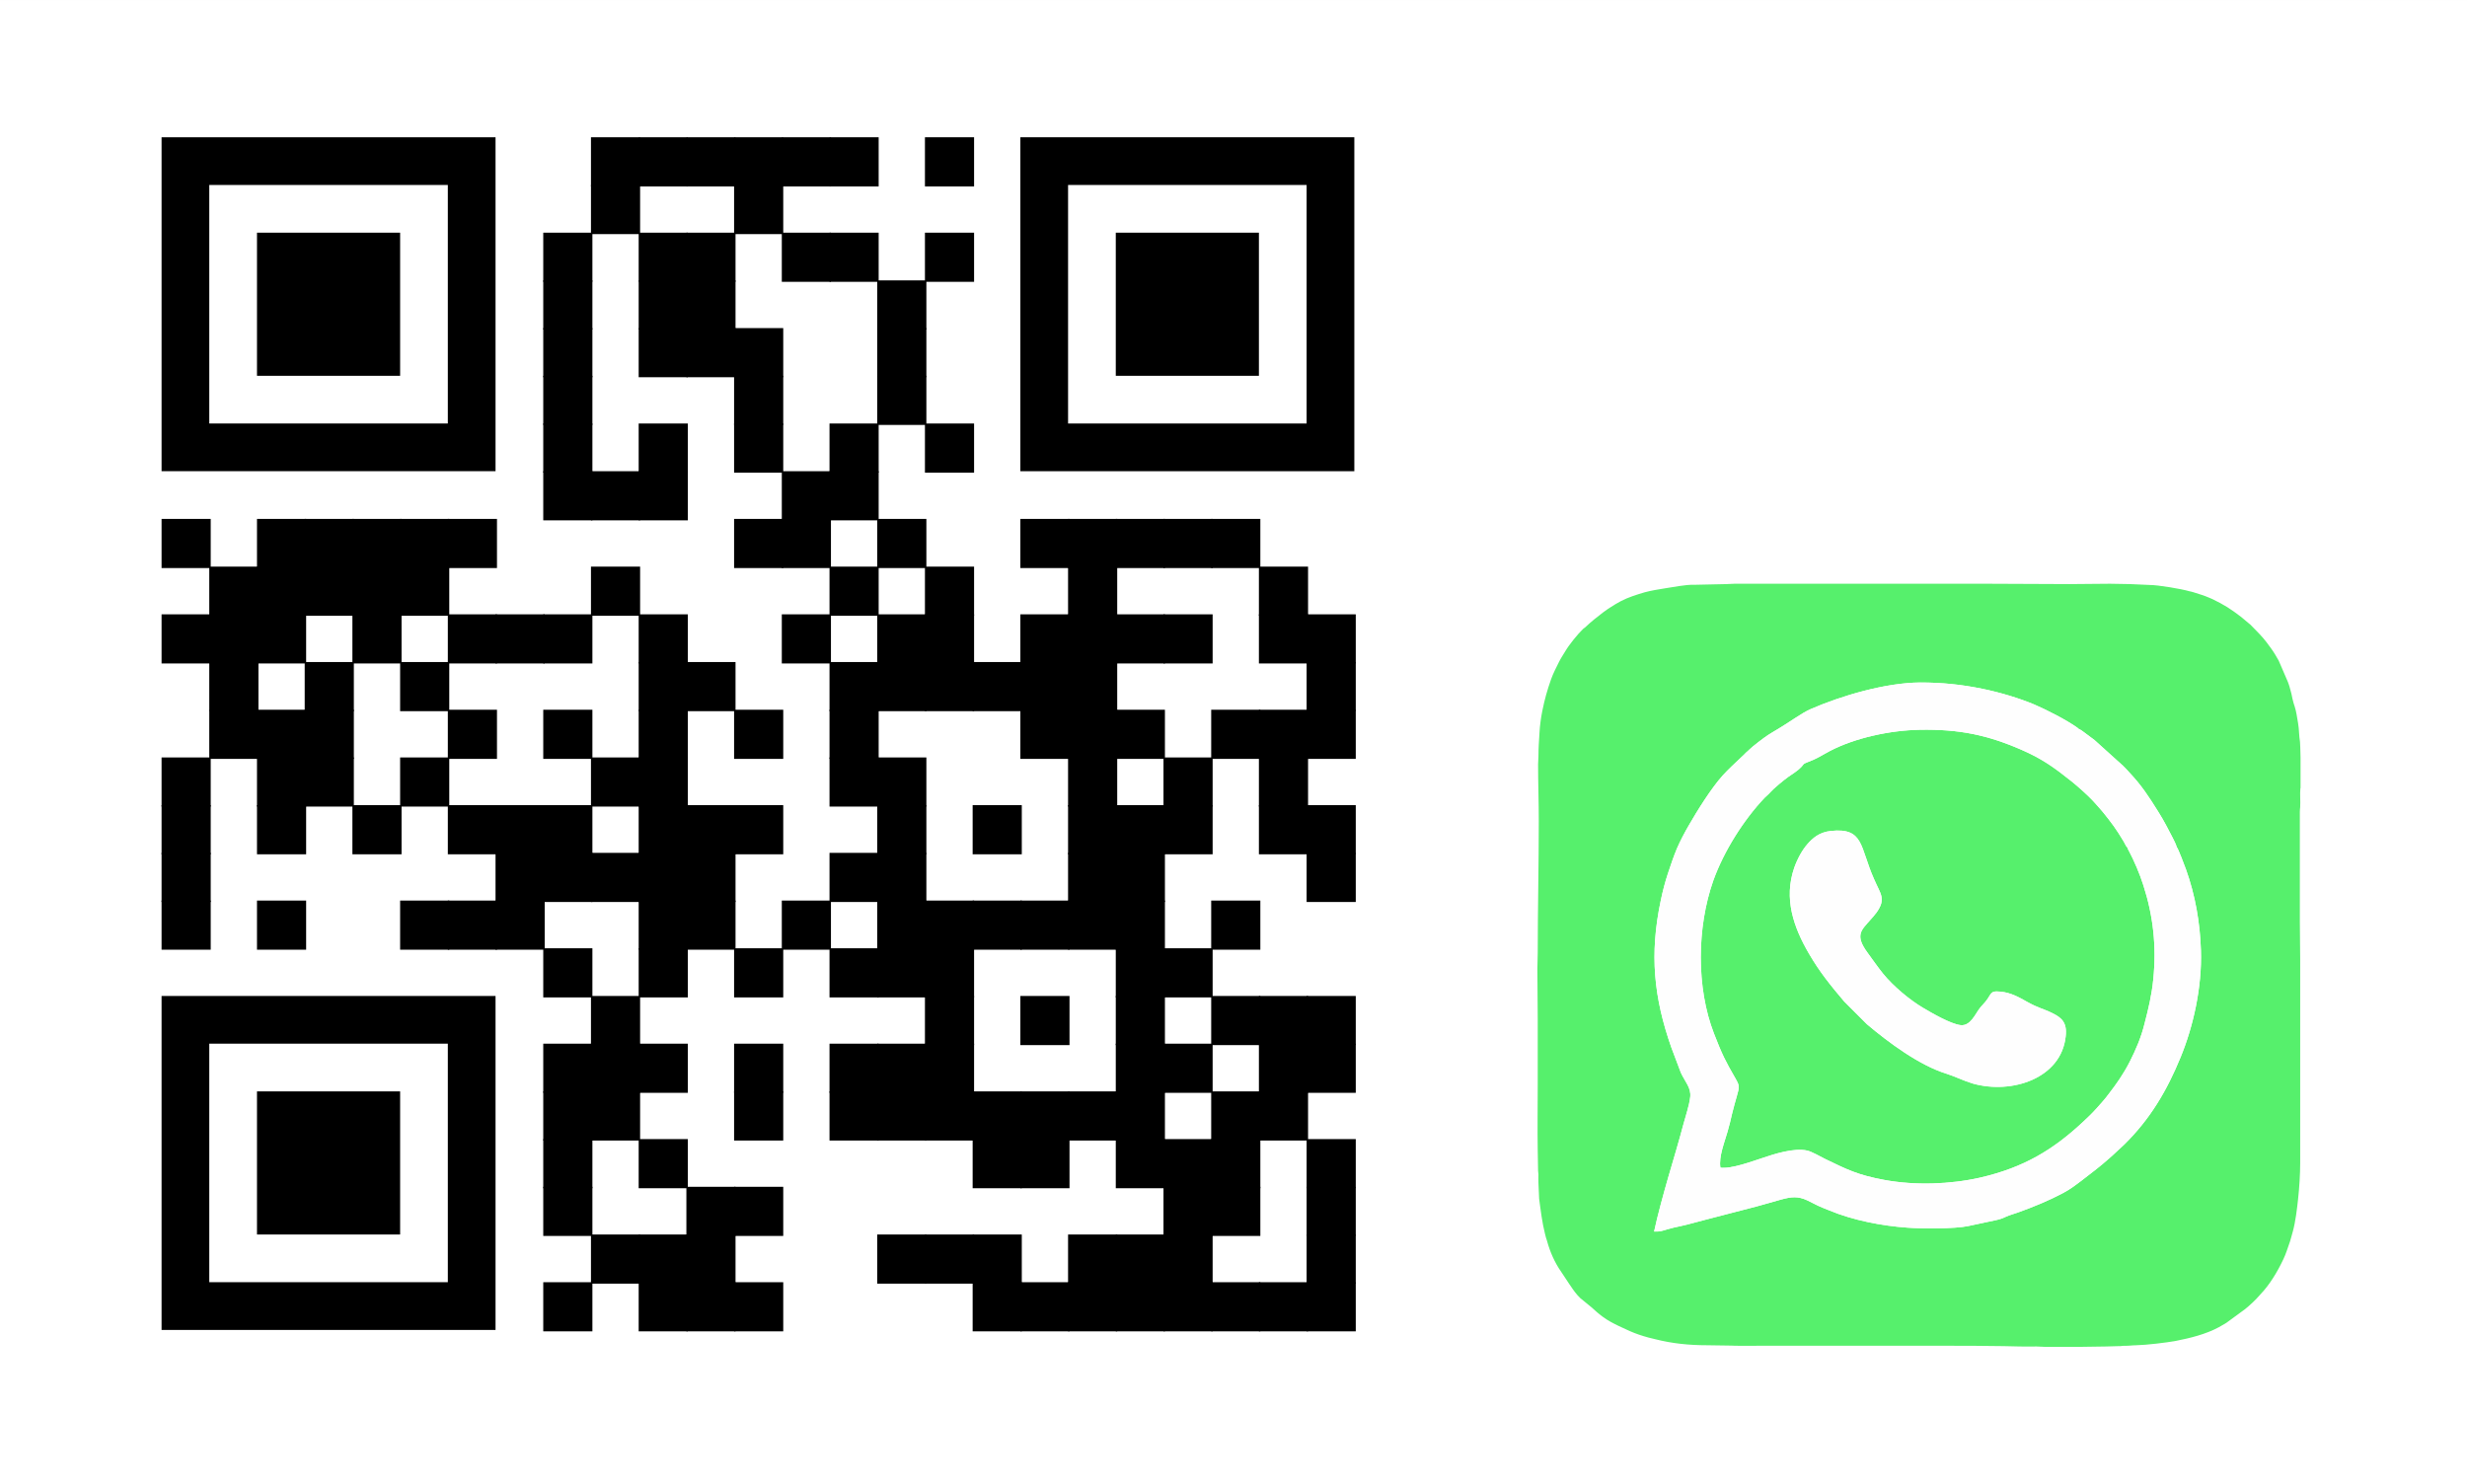 <?xml version="1.0" encoding="UTF-8" standalone="no"?>
<svg
   xmlns:dc="http://purl.org/dc/elements/1.1/"
   xmlns:cc="http://creativecommons.org/ns#"
   xmlns:rdf="http://www.w3.org/1999/02/22-rdf-syntax-ns#"
   xmlns:svg="http://www.w3.org/2000/svg"
   xmlns="http://www.w3.org/2000/svg"
   xmlns:sodipodi="http://sodipodi.sourceforge.net/DTD/sodipodi-0.dtd"
   xmlns:inkscape="http://www.inkscape.org/namespaces/inkscape"
   width="193.992"
   height="116.706"
   viewBox="0 0 51.327 30.878"
   version="1.1"
   id="svg5645"
   inkscape:version="1.0.1 (3bc2e813f5, 2020-09-07)"
   sodipodi:docname="כולם ווטס אפ.svg">
  <rect x="0" y="0" width="51.327" height="30.878" fill="#808080" stroke="none"/>
  <defs
     id="defs5639">
    <clipPath
       id="clip1-4">
      <rect
         x="182"
         y="25"
         width="42"
         height="50"
         id="rect2358" />
    </clipPath>
    <clipPath
       id="clip2-8">
      <rect
         x="182"
         y="25"
         width="42"
         height="51"
         id="rect2361" />
    </clipPath>
    <clipPath
       id="clip3-5">
      <rect
         x="182"
         y="25"
         width="42"
         height="51"
         id="rect2364" />
    </clipPath>
    <clipPath
       id="clip1-1-7">
      <rect
         x="49"
         y="234"
         width="50"
         height="50"
         id="rect7777" />
    </clipPath>
    <clipPath
       id="clip2-6-0">
      <rect
         x="49"
         y="234"
         width="51"
         height="50"
         id="rect7780" />
    </clipPath>
    <clipPath
       id="clip3-3">
      <rect
         x="49"
         y="234"
         width="51"
         height="50"
         id="rect7783" />
    </clipPath>
    <clipPath
       id="clip4-95">
      <rect
         x="120"
         y="186"
         width="99"
         height="98"
         id="rect7786" />
    </clipPath>
    <clipPath
       id="clip5-7-5">
      <rect
         x="120"
         y="186"
         width="99"
         height="98"
         id="rect7789" />
    </clipPath>
    <clipPath
       id="clip6-3-8">
      <rect
         x="120"
         y="186"
         width="99"
         height="98"
         id="rect7792" />
    </clipPath>
    <clipPath
       id="clip4-7">
      <rect
         x="51"
         y="237"
         width="44"
         height="44"
         id="rect13898" />
    </clipPath>
    <clipPath
       id="clip5-3">
      <rect
         x="51"
         y="237"
         width="44"
         height="44"
         id="rect13901" />
    </clipPath>
    <clipPath
       id="clip6-8">
      <rect
         x="51"
         y="237"
         width="44"
         height="44"
         id="rect13904" />
    </clipPath>
    <clipPath
       id="clip1-7">
      <rect
         x="0"
         y="0"
         width="457200"
         height="466725"
         id="rect8393" />
    </clipPath>
    <clipPath
       id="clip3-0-9">
      <rect
         x="0"
         y="0"
         width="457200"
         height="457200"
         id="rect8397" />
    </clipPath>
    <clipPath
       id="clip1-40-1">
      <rect
         x="58"
         y="30"
         width="94"
         height="93"
         id="rect5612-6" />
    </clipPath>
    <clipPath
       id="clip2-1-7">
      <rect
         x="58"
         y="30"
         width="94"
         height="93"
         id="rect5615-4" />
    </clipPath>
    <clipPath
       id="clip3-2-6">
      <rect
         x="58"
         y="30"
         width="94"
         height="93"
         id="rect5618-6" />
    </clipPath>
    <radialGradient
       cx="212.41"
       cy="1045.69"
       r="247.717"
       gradientUnits="userSpaceOnUse"
       spreadMethod="pad"
       id="fill1"
       gradientTransform="matrix(0.205,-0.213,0.325,0.313,-226.399,-233.911)">
      <stop
         offset="0"
         stop-color="#E4CFA4"
         id="stop5" />
      <stop
         offset="1"
         stop-color="#E4CFA4"
         stop-opacity="0"
         id="stop7" />
    </radialGradient>
    <clipPath
       clipPathUnits="userSpaceOnUse"
       id="clipPath5692">
      <rect
         style="opacity:0.998;fill:#f8f070;fill-rule:evenodd;stroke-width:0;stroke-miterlimit:8;paint-order:markers fill stroke;stop-color:#000000"
         id="rect5694"
         width="952.124"
         height="144.387"
         x="113.284"
         y="166.814" />
    </clipPath>
    <clipPath
       id="clip1-0-4">
      <rect
         x="119"
         y="184"
         width="102"
         height="102"
         id="rect13889" />
    </clipPath>
    <clipPath
       id="clip2-5">
      <rect
         x="119"
         y="184"
         width="102"
         height="102"
         id="rect13892" />
    </clipPath>
    <clipPath
       id="clip3-7-8">
      <rect
         x="105"
         y="171"
         width="130"
         height="129"
         id="rect13895" />
    </clipPath>
    <clipPath
       id="clip4-3">
      <rect
         x="52"
         y="24"
         width="105"
         height="104"
         id="rect8400" />
    </clipPath>
    <clipPath
       id="clip5-72">
      <rect
         x="52"
         y="24"
         width="105"
         height="104"
         id="rect8403" />
    </clipPath>
    <clipPath
       id="clip6-83">
      <rect
         x="52"
         y="24"
         width="105"
         height="104"
         id="rect8406" />
    </clipPath>
    <clipPath
       id="clip7-9">
      <rect
         x="52"
         y="24"
         width="105"
         height="104"
         id="rect8409" />
    </clipPath>
    <clipPath
       id="clip8-3">
      <rect
         x="55"
         y="27"
         width="100"
         height="99"
         id="rect8412" />
    </clipPath>
    <clipPath
       id="clip1-0">
      <rect
         x="119"
         y="184"
         width="102"
         height="102"
         id="rect13889-9" />
    </clipPath>
    <clipPath
       id="clip2-5-0">
      <rect
         x="119"
         y="184"
         width="102"
         height="102"
         id="rect13892-4" />
    </clipPath>
    <clipPath
       id="clip3-7">
      <rect
         x="105"
         y="171"
         width="130"
         height="129"
         id="rect13895-9" />
    </clipPath>
  </defs>
  <sodipodi:namedview
     id="base"
     pagecolor="#ffffff"
     bordercolor="#666666"
     borderopacity="1.0"
     inkscape:pageopacity="0.0"
     inkscape:pageshadow="2"
     inkscape:zoom="1.1568291"
     inkscape:cx="28.494834"
     inkscape:cy="180.3638"
     inkscape:document-units="px"
     inkscape:current-layer="layer1"
     inkscape:document-rotation="0"
     showgrid="false"
     units="px"
     inkscape:window-width="1366"
     inkscape:window-height="715"
     inkscape:window-x="-8"
     inkscape:window-y="-8"
     inkscape:window-maximized="1"
     showguides="true"
     inkscape:guide-bbox="true" />
  <g
     inkscape:label="שכבה 1"
     inkscape:groupmode="layer"
     id="layer1">
    <g
       id="g4341"
       transform="translate(0,-42.181)">
      <rect
         style="opacity:0.998;fill:#ffffff;fill-opacity:1;fill-rule:evenodd;stroke:#a7a17d;stroke-width:0;stroke-miterlimit:8;paint-order:markers fill stroke;stop-color:#000000"
         id="rect9418"
         width="51.327"
         height="30.878"
         x="-5.9839538e-05"
         y="42.181" />
      <g
         id="g3846"
         transform="translate(-0.581)">
        <g
           clip-path="url(#clip1-1-7)"
           id="g7823"
           transform="matrix(0.363,0,0,0.363,13.644,-31.751)">
          <g
             clip-path="url(#clip2-6-0)"
             id="g7821">
            <g
               clip-path="url(#clip3-3)"
               id="g7819">
              <path
                 d="m 83.14,245.44 c 0.08,0.03 0.18,0.1 0.25,0.15 l 0.67,0.5 1.63,1.47 c 0.13,0.13 0.25,0.25 0.38,0.4 0.68,0.72 1.11,1.38 1.64,2.23 0.37,0.59 0.53,0.93 0.83,1.5 0.08,0.15 0.19,0.38 0.24,0.54 0.08,0.08 0.46,1.1 0.53,1.29 0.52,1.46 0.8,3.02 0.85,4.62 0.07,2.15 -0.45,4.39 -1.16,6.12 -0.79,1.93 -1.75,3.55 -3.22,5 l -0.71,0.66 c -0.07,0.06 -0.17,0.15 -0.24,0.21 -0.37,0.34 -1.11,0.9 -1.51,1.21 -0.36,0.27 -0.65,0.5 -1.09,0.73 -0.77,0.41 -1.69,0.79 -2.56,1.1 -0.23,0.08 -0.45,0.14 -0.68,0.24 -0.24,0.12 -0.4,0.16 -0.68,0.22 -0.5,0.1 -1,0.22 -1.5,0.32 -0.76,0.16 -2.66,0.15 -3.46,0.09 -1.47,-0.1 -3.16,-0.43 -4.49,-0.99 -0.22,-0.09 -0.44,-0.17 -0.65,-0.27 -0.21,-0.11 -0.4,-0.2 -0.6,-0.3 -0.55,-0.26 -0.93,-0.21 -1.52,-0.05 -0.47,0.13 -0.93,0.27 -1.42,0.4 -0.96,0.24 -1.93,0.51 -2.89,0.75 -0.48,0.12 -0.97,0.27 -1.44,0.37 -0.27,0.06 -0.49,0.1 -0.75,0.18 -0.26,0.08 -0.45,0.15 -0.77,0.13 0.18,-0.87 0.56,-2.24 0.81,-3.11 0.28,-0.96 0.62,-2.09 0.87,-3.04 0.13,-0.49 0.33,-1.05 0.39,-1.56 0.06,-0.53 -0.29,-0.86 -0.54,-1.4 l -0.54,-1.43 c -1.01,-2.87 -1.26,-5.35 -0.61,-8.43 0.11,-0.53 0.25,-1.07 0.41,-1.55 0.16,-0.48 0.33,-0.99 0.52,-1.44 0.19,-0.44 0.43,-0.89 0.66,-1.29 0.5,-0.87 1.31,-2.17 1.97,-2.9 0.16,-0.18 0.32,-0.33 0.49,-0.5 L 64,246.9 c 0.05,-0.05 0.08,-0.09 0.13,-0.13 0.05,-0.04 0.08,-0.06 0.12,-0.11 0.2,-0.2 0.87,-0.71 1.1,-0.86 0.2,-0.13 0.4,-0.24 0.61,-0.37 0.5,-0.29 1.35,-0.91 1.82,-1.11 1.76,-0.77 4.31,-1.52 6.29,-1.53 1.27,0 2.39,0.12 3.56,0.36 1.03,0.21 2.12,0.54 3,0.91 0.69,0.3 1.82,0.87 2.46,1.33 z m 12.73,1.64 v 1.74 c 0,0.02 0,0.03 -0.01,0.04 -0.03,0.33 0.01,0.73 -0.01,1.08 -0.01,0.1 -0.02,0.14 -0.02,0.26 v 6.3 c 0,0.74 0.02,1.42 0.02,2.17 v 11.66 c 0,0.63 -0.05,1.43 -0.12,2.06 -0.06,0.56 -0.15,1.32 -0.3,1.86 -0.06,0.2 -0.1,0.38 -0.16,0.57 -0.06,0.19 -0.12,0.34 -0.18,0.52 -0.04,0.11 -0.07,0.18 -0.1,0.27 l -0.11,0.25 c -0.32,0.68 -0.77,1.44 -1.29,1.98 -0.04,0.04 -0.04,0.05 -0.08,0.09 -0.19,0.23 -0.59,0.6 -0.82,0.78 l -1.05,0.77 c -0.04,0.03 -0.06,0.04 -0.11,0.07 l -0.35,0.2 c -0.74,0.4 -1.64,0.62 -2.45,0.78 -0.54,0.1 -1.71,0.24 -2.28,0.25 -0.21,0 -0.45,0.04 -0.68,0.03 -0.14,0 -0.19,0.03 -0.33,0.02 -0.25,0 -0.45,0.02 -0.71,0.02 -0.46,0 -0.9,0.02 -1.38,0.02 h -0.03 -2.13 -0.01 c -0.17,0 -0.27,-0.02 -0.44,-0.02 -0.32,0.01 -0.64,0 -0.96,0 -0.33,0 -0.59,-0.02 -0.92,-0.02 -0.65,0 -1.23,-0.02 -1.88,-0.02 -4.42,0 -8.84,-0.01 -13.26,0 -0.18,0.01 -0.29,-0.01 -0.47,-0.01 l -1.39,-0.02 c -1.03,0 -2.02,-0.1 -2.99,-0.35 -0.13,-0.03 -0.24,-0.06 -0.37,-0.09 -0.37,-0.1 -0.73,-0.22 -1.07,-0.37 l -0.65,-0.3 c -0.31,-0.15 -0.62,-0.31 -0.9,-0.52 -0.3,-0.22 -0.37,-0.3 -0.63,-0.53 l -0.66,-0.54 c -0.22,-0.21 -0.4,-0.46 -0.57,-0.72 -0.02,-0.03 -0.03,-0.04 -0.05,-0.07 l -0.47,-0.71 c -0.38,-0.54 -0.65,-1.16 -0.82,-1.79 -0.04,-0.12 -0.08,-0.24 -0.11,-0.38 -0.17,-0.67 -0.25,-1.36 -0.34,-2.03 l -0.04,-0.9 c -0.01,-0.16 0,-0.33 0,-0.49 0,-0.1 -0.02,-0.11 -0.02,-0.21 l -0.02,-1.16 c -0.02,-1.25 0,-2.52 0,-3.77 0,-1.27 0,-2.53 0,-3.8 l -0.02,-2.84 v -0.01 c 0,-0.31 0.02,-0.58 0.02,-0.9 0,-2.55 0.06,-5.02 0.06,-7.56 0,-1.1 -0.04,-2.18 -0.04,-3.26 0,-0.18 0.02,-0.28 0.02,-0.45 0,-0.46 0.03,-0.9 0.06,-1.35 0.02,-0.4 0.08,-0.85 0.16,-1.25 0.15,-0.73 0.27,-1.15 0.51,-1.84 0.12,-0.33 0.29,-0.66 0.44,-0.96 0.1,-0.21 0.23,-0.4 0.35,-0.6 0.24,-0.41 0.71,-0.99 1.04,-1.31 0.05,-0.05 0.08,-0.05 0.13,-0.1 0.32,-0.31 0.67,-0.58 1.02,-0.85 l 0.28,-0.2 c 0.05,-0.03 0.09,-0.06 0.14,-0.09 0.19,-0.13 0.39,-0.24 0.59,-0.35 0.44,-0.23 0.9,-0.37 1.37,-0.51 0.38,-0.1 0.79,-0.17 1.18,-0.23 l 0.81,-0.13 c 0.28,-0.04 0.58,-0.08 0.86,-0.07 l 1.84,-0.04 c 0.16,0 0.27,-0.02 0.45,-0.02 h 14.52 c 1.58,0 3.1,0.02 4.68,0.02 0.79,0 1.53,-0.02 2.33,-0.02 0.4,0 0.76,0.02 1.15,0.02 l 1.12,0.05 c 0.48,0 1.8,0.22 2.28,0.36 0.08,0.02 0.16,0.03 0.24,0.06 0.15,0.05 0.29,0.09 0.44,0.14 0.16,0.05 0.29,0.1 0.43,0.16 0.07,0.03 0.15,0.06 0.21,0.09 0.68,0.33 1.04,0.56 1.63,1.01 l 0.48,0.4 c 0.06,0.05 0.09,0.07 0.15,0.14 0.33,0.35 0.54,0.53 0.84,0.92 0.09,0.12 0.16,0.22 0.25,0.34 0.17,0.23 0.31,0.47 0.45,0.72 l 0.53,1.23 c 0.06,0.15 0.1,0.29 0.14,0.45 0.05,0.16 0.08,0.31 0.11,0.47 0.02,0.1 0.04,0.15 0.06,0.24 0.02,0.09 0.05,0.15 0.07,0.22 0.1,0.31 0.14,0.63 0.2,0.98 0.06,0.34 0.05,0.71 0.11,1.07 0.01,0.09 0.02,0.45 0.03,0.88 z"
                 fill="#56f06c"
                 fill-rule="evenodd"
                 id="path7809" />
              <path
                 d="m 68.95,251.3 c 1.91,-0.2 1.65,0.91 2.48,2.77 0.37,0.86 0.69,1.11 0.15,1.89 -0.13,0.18 -0.24,0.29 -0.36,0.43 -0.52,0.6 -0.92,0.87 -0.16,1.9 0.24,0.33 0.65,0.91 0.89,1.2 0.57,0.7 1.51,1.49 2.27,1.94 0.52,0.31 1.59,0.93 2.16,1 0.58,0.07 0.86,-0.67 1.12,-0.99 0.06,-0.07 0.06,-0.08 0.13,-0.15 0.6,-0.61 0.34,-0.85 1.04,-0.78 0.62,0.06 1.07,0.33 1.52,0.58 0.66,0.37 0.95,0.4 1.45,0.65 0.53,0.26 0.86,0.53 0.77,1.33 -0.25,2.41 -3.08,3.34 -5.32,2.71 -0.54,-0.16 -0.99,-0.4 -1.53,-0.57 -1.54,-0.48 -3.3,-1.78 -4.54,-2.83 l -1.31,-1.31 c -0.76,-0.9 -1.4,-1.68 -2.01,-2.73 -0.89,-1.52 -1.46,-3.16 -0.85,-4.93 0.18,-0.51 0.46,-1.02 0.76,-1.36 0.29,-0.33 0.67,-0.68 1.34,-0.75 z m 17,0.96 c -0.07,-0.05 -0.17,-0.28 -0.22,-0.36 -0.41,-0.69 -0.72,-1.11 -1.22,-1.72 -0.09,-0.11 -0.18,-0.2 -0.27,-0.31 l -0.27,-0.3 c -0.32,-0.34 -0.86,-0.82 -1.22,-1.11 -0.98,-0.78 -1.66,-1.28 -2.85,-1.8 -1.96,-0.86 -3.59,-1.2 -5.85,-1.16 -1.72,0.03 -3.73,0.47 -5.16,1.22 -0.53,0.28 -0.71,0.43 -1.28,0.64 -0.28,0.1 -0.21,0.13 -0.36,0.28 -0.2,0.21 -0.47,0.37 -0.74,0.56 -0.24,0.17 -0.84,0.66 -1.03,0.88 -0.09,0.11 -0.22,0.21 -0.33,0.32 -1.21,1.28 -2.34,3.07 -2.94,4.75 -0.94,2.67 -0.98,6.13 0.04,8.76 0.47,1.21 0.64,1.55 1.24,2.59 0.24,0.42 0.22,0.47 0.07,1 -0.09,0.33 -0.19,0.66 -0.27,1 -0.08,0.34 -0.16,0.7 -0.26,1.03 -0.16,0.57 -0.52,1.45 -0.41,2.07 0.62,0.09 1.87,-0.38 2.43,-0.56 0.64,-0.22 1.8,-0.59 2.54,-0.42 0.25,0.05 0.77,0.35 1.03,0.48 1.26,0.61 1.87,0.92 3.38,1.2 1.78,0.33 3.78,0.26 5.51,-0.13 2.51,-0.58 4.19,-1.6 5.91,-3.21 0.26,-0.24 0.52,-0.49 0.76,-0.76 0.24,-0.27 0.48,-0.53 0.7,-0.83 0.44,-0.57 0.83,-1.12 1.2,-1.84 0.36,-0.71 0.66,-1.41 0.85,-2.19 0.22,-0.85 0.41,-1.62 0.5,-2.54 0.19,-1.88 0,-3.63 -0.57,-5.39 -0.2,-0.64 -0.53,-1.41 -0.85,-2.01 -0.04,-0.07 -0.05,-0.07 -0.06,-0.14 z"
                 fill="#56f06c"
                 fill-rule="evenodd"
                 id="path7811" />
              <path
                 d="m 88.78,252.23 c -0.07,-0.05 -0.07,-0.04 -0.17,-0.04 h -2.65 c -0.01,0.05 -0.04,-0.06 -0.01,0.07 0.01,0.07 0.02,0.07 0.06,0.14 0.32,0.6 0.65,1.37 0.85,2.01 0.57,1.76 0.76,3.51 0.57,5.39 -0.09,0.92 -0.28,1.69 -0.5,2.54 -0.19,0.78 -0.49,1.48 -0.85,2.19 -0.37,0.72 -0.76,1.27 -1.2,1.84 -0.22,0.3 -0.46,0.56 -0.7,0.83 -0.24,0.27 -0.5,0.52 -0.76,0.76 -1.72,1.61 -3.4,2.63 -5.91,3.21 -1.73,0.39 -3.73,0.46 -5.51,0.13 -1.51,-0.28 -2.12,-0.59 -3.38,-1.2 -0.26,-0.13 -0.78,-0.43 -1.03,-0.48 -0.74,-0.17 -1.9,0.2 -2.54,0.42 -0.56,0.18 -1.81,0.65 -2.43,0.56 -0.11,-0.62 0.25,-1.5 0.41,-2.07 0.1,-0.33 0.18,-0.69 0.26,-1.03 0.08,-0.34 0.18,-0.67 0.27,-1 0.15,-0.53 0.17,-0.58 -0.07,-1 -0.6,-1.04 -0.77,-1.38 -1.24,-2.59 -1.02,-2.63 -0.98,-6.09 -0.04,-8.76 0.6,-1.68 1.73,-3.47 2.94,-4.75 0.11,-0.11 0.24,-0.21 0.33,-0.32 0.19,-0.22 0.79,-0.71 1.03,-0.88 0.27,-0.19 0.54,-0.35 0.74,-0.56 0.15,-0.15 0.08,-0.18 0.36,-0.28 0.57,-0.21 0.75,-0.36 1.28,-0.64 1.43,-0.75 3.44,-1.19 5.16,-1.22 0.04,-0.03 -0.02,-0.02 0.08,-0.04 h 0.8 c 0.12,0 0.15,0.02 0.25,0.02 0.38,0.01 0.76,0 1.14,0 h 6.57 c 0.2,0 0.23,0.03 0.25,-0.04 l -0.05,-0.05 c -0.64,-0.46 -1.77,-1.03 -2.46,-1.33 -0.88,-0.37 -1.97,-0.7 -3,-0.91 -1.17,-0.24 -2.29,-0.36 -3.56,-0.36 -1.98,0.01 -4.53,0.76 -6.29,1.53 -0.47,0.2 -1.32,0.82 -1.82,1.11 -0.21,0.13 -0.41,0.24 -0.61,0.37 -0.23,0.15 -0.9,0.66 -1.1,0.86 -0.04,0.05 -0.07,0.07 -0.12,0.11 -0.05,0.04 -0.08,0.08 -0.13,0.13 l -0.75,0.71 c -0.17,0.17 -0.33,0.32 -0.49,0.5 -0.66,0.73 -1.47,2.03 -1.97,2.9 -0.23,0.4 -0.47,0.85 -0.66,1.29 -0.19,0.45 -0.36,0.96 -0.52,1.44 -0.16,0.48 -0.3,1.02 -0.41,1.55 -0.65,3.08 -0.4,5.56 0.61,8.43 l 0.54,1.43 c 0.25,0.54 0.6,0.87 0.54,1.4 -0.06,0.51 -0.26,1.07 -0.39,1.56 -0.25,0.95 -0.59,2.08 -0.87,3.04 -0.25,0.87 -0.63,2.24 -0.81,3.11 0.32,0.02 0.51,-0.05 0.77,-0.13 0.26,-0.08 0.48,-0.12 0.75,-0.18 0.47,-0.1 0.96,-0.25 1.44,-0.37 0.96,-0.24 1.93,-0.51 2.89,-0.75 0.49,-0.13 0.95,-0.27 1.42,-0.4 0.59,-0.16 0.97,-0.21 1.52,0.05 0.2,0.1 0.39,0.19 0.6,0.3 0.21,0.1 0.43,0.18 0.65,0.27 1.33,0.56 3.02,0.89 4.49,0.99 0.8,0.06 2.7,0.07 3.46,-0.09 0.5,-0.1 1,-0.22 1.5,-0.32 0.28,-0.06 0.44,-0.1 0.68,-0.22 0.23,-0.1 0.45,-0.16 0.68,-0.24 0.87,-0.31 1.79,-0.69 2.56,-1.1 0.44,-0.23 0.73,-0.46 1.09,-0.73 0.4,-0.31 1.14,-0.87 1.51,-1.21 0.07,-0.06 0.17,-0.15 0.24,-0.21 l 0.71,-0.66 c 1.47,-1.45 2.43,-3.07 3.22,-5 0.71,-1.73 1.23,-3.97 1.16,-6.12 -0.05,-1.6 -0.33,-3.16 -0.85,-4.62 -0.07,-0.19 -0.45,-1.21 -0.53,-1.29 z"
                 fill="#fefefe"
                 fill-rule="evenodd"
                 id="path7813" />
              <path
                 d="m 68.95,251.3 c -0.67,0.07 -1.05,0.42 -1.34,0.75 -0.3,0.34 -0.58,0.85 -0.76,1.36 -0.61,1.77 -0.04,3.41 0.85,4.93 0.61,1.05 1.25,1.83 2.01,2.73 l 1.31,1.31 c 1.24,1.05 3,2.35 4.54,2.83 0.54,0.17 0.99,0.41 1.53,0.57 2.24,0.63 5.07,-0.3 5.32,-2.71 0.09,-0.8 -0.24,-1.07 -0.77,-1.33 -0.5,-0.25 -0.79,-0.28 -1.45,-0.65 -0.45,-0.25 -0.9,-0.52 -1.52,-0.58 -0.7,-0.07 -0.44,0.17 -1.04,0.78 -0.07,0.07 -0.07,0.08 -0.13,0.15 -0.26,0.32 -0.54,1.06 -1.12,0.99 -0.57,-0.07 -1.64,-0.69 -2.16,-1 -0.76,-0.45 -1.7,-1.24 -2.27,-1.94 -0.24,-0.29 -0.65,-0.87 -0.89,-1.2 -0.76,-1.03 -0.36,-1.3 0.16,-1.9 0.12,-0.14 0.23,-0.25 0.36,-0.43 0.54,-0.78 0.22,-1.03 -0.15,-1.89 -0.83,-1.86 -0.57,-2.97 -2.48,-2.77 z"
                 fill="#fefefe"
                 fill-rule="evenodd"
                 id="path7815" />
              <path
                 d="m 74.05,245.5 c 2.26,-0.04 3.89,0.3 5.85,1.16 1.19,0.52 1.87,1.02 2.85,1.8 0.36,0.29 0.9,0.77 1.22,1.11 l 0.27,0.3 c 0.09,0.11 0.18,0.2 0.27,0.31 0.5,0.61 0.81,1.03 1.22,1.72 0.05,0.08 0.15,0.31 0.22,0.36 -0.03,-0.13 0,-0.02 0.01,-0.07 h 2.65 c 0.1,0 0.1,-0.01 0.17,0.04 -0.05,-0.16 -0.16,-0.39 -0.24,-0.54 -0.3,-0.57 -0.46,-0.91 -0.83,-1.5 -0.53,-0.85 -0.96,-1.51 -1.64,-2.23 -0.13,-0.15 -0.25,-0.27 -0.38,-0.4 l -1.63,-1.47 -0.67,-0.5 c -0.07,-0.05 -0.17,-0.12 -0.25,-0.15 -0.02,0.07 -0.05,0.04 -0.25,0.04 h -6.57 c -0.38,0 -0.76,0.01 -1.14,0 -0.1,0 -0.13,-0.02 -0.25,-0.02 h -0.8 c -0.1,0.02 -0.04,0.01 -0.08,0.04 z"
                 fill="#fefefe"
                 fill-rule="evenodd"
                 id="path7817" />
            </g>
          </g>
        </g>
        <g
           id="g8428"
           transform="matrix(1.034,0,0,1.034,-30.226,-0.43)">
          <g
             id="g5263">
            <g
               fill="#000000"
               id="g4929"
               transform="matrix(0.04,0,0,0.04,31.125,42.052)">
              <g
                 transform="matrix(4.12,0,0,4.12,264,48)"
                 id="g3971-1">
                <rect
                   width="6"
                   height="6"
                   id="rect3969-9"
                   x="0"
                   y="0" />
              </g>
              <g
                 transform="matrix(4.12,0,0,4.12,288,48)"
                 id="g3975-6">
                <rect
                   width="6"
                   height="6"
                   id="rect3973-4"
                   x="0"
                   y="0" />
              </g>
              <g
                 transform="matrix(4.12,0,0,4.12,312,48)"
                 id="g3979-3">
                <rect
                   width="6"
                   height="6"
                   id="rect3977-8"
                   x="0"
                   y="0" />
              </g>
              <g
                 transform="matrix(4.12,0,0,4.12,336,48)"
                 id="g3983-4">
                <rect
                   width="6"
                   height="6"
                   id="rect3981-7"
                   x="0"
                   y="0" />
              </g>
              <g
                 transform="matrix(4.12,0,0,4.12,360,48)"
                 id="g3987-4">
                <rect
                   width="6"
                   height="6"
                   id="rect3985-8"
                   x="0"
                   y="0" />
              </g>
              <g
                 transform="matrix(4.12,0,0,4.12,384,48)"
                 id="g3991-3">
                <rect
                   width="6"
                   height="6"
                   id="rect3989-2"
                   x="0"
                   y="0" />
              </g>
              <g
                 transform="matrix(4.12,0,0,4.12,432,48)"
                 id="g3995-7">
                <rect
                   width="6"
                   height="6"
                   id="rect3993-1"
                   x="0"
                   y="0" />
              </g>
              <g
                 transform="matrix(4.12,0,0,4.12,264,72)"
                 id="g3999-6">
                <rect
                   width="6"
                   height="6"
                   id="rect3997-9"
                   x="0"
                   y="0" />
              </g>
              <g
                 transform="matrix(4.12,0,0,4.12,336,72)"
                 id="g4003-2">
                <rect
                   width="6"
                   height="6"
                   id="rect4001-5"
                   x="0"
                   y="0" />
              </g>
              <g
                 transform="matrix(4.12,0,0,4.12,240,96)"
                 id="g4007-8">
                <rect
                   width="6"
                   height="6"
                   id="rect4005-7"
                   x="0"
                   y="0" />
              </g>
              <g
                 transform="matrix(4.12,0,0,4.12,288,96)"
                 id="g4011-8">
                <rect
                   width="6"
                   height="6"
                   id="rect4009-0"
                   x="0"
                   y="0" />
              </g>
              <g
                 transform="matrix(4.12,0,0,4.12,312,96)"
                 id="g4015-7">
                <rect
                   width="6"
                   height="6"
                   id="rect4013-7"
                   x="0"
                   y="0" />
              </g>
              <g
                 transform="matrix(4.12,0,0,4.12,360,96)"
                 id="g4019-1">
                <rect
                   width="6"
                   height="6"
                   id="rect4017-0"
                   x="0"
                   y="0" />
              </g>
              <g
                 transform="matrix(4.12,0,0,4.12,384,96)"
                 id="g4023-9">
                <rect
                   width="6"
                   height="6"
                   id="rect4021-8"
                   x="0"
                   y="0" />
              </g>
              <g
                 transform="matrix(4.12,0,0,4.12,432,96)"
                 id="g4027-6">
                <rect
                   width="6"
                   height="6"
                   id="rect4025-0"
                   x="0"
                   y="0" />
              </g>
              <g
                 transform="matrix(4.12,0,0,4.12,240,120)"
                 id="g4031-3">
                <rect
                   width="6"
                   height="6"
                   id="rect4029-1"
                   x="0"
                   y="0" />
              </g>
              <g
                 transform="matrix(4.12,0,0,4.12,288,120)"
                 id="g4035-1">
                <rect
                   width="6"
                   height="6"
                   id="rect4033-2"
                   x="0"
                   y="0" />
              </g>
              <g
                 transform="matrix(4.12,0,0,4.12,312,120)"
                 id="g4039-3">
                <rect
                   width="6"
                   height="6"
                   id="rect4037-3"
                   x="0"
                   y="0" />
              </g>
              <g
                 transform="matrix(4.12,0,0,4.12,408,120)"
                 id="g4043-9">
                <rect
                   width="6"
                   height="6"
                   id="rect4041-4"
                   x="0"
                   y="0" />
              </g>
              <g
                 transform="matrix(4.12,0,0,4.12,240,144)"
                 id="g4047-2">
                <rect
                   width="6"
                   height="6"
                   id="rect4045-4"
                   x="0"
                   y="0" />
              </g>
              <g
                 transform="matrix(4.12,0,0,4.12,288,144)"
                 id="g4051-6">
                <rect
                   width="6"
                   height="6"
                   id="rect4049-2"
                   x="0"
                   y="0" />
              </g>
              <g
                 transform="matrix(4.12,0,0,4.12,312,144)"
                 id="g4055-6">
                <rect
                   width="6"
                   height="6"
                   id="rect4053-1"
                   x="0"
                   y="0" />
              </g>
              <g
                 transform="matrix(4.12,0,0,4.12,336,144)"
                 id="g4059-2">
                <rect
                   width="6"
                   height="6"
                   id="rect4057-0"
                   x="0"
                   y="0" />
              </g>
              <g
                 transform="matrix(4.12,0,0,4.12,408,144)"
                 id="g4063-5">
                <rect
                   width="6"
                   height="6"
                   id="rect4061-5"
                   x="0"
                   y="0" />
              </g>
              <g
                 transform="matrix(4.12,0,0,4.12,240,168)"
                 id="g4067-5">
                <rect
                   width="6"
                   height="6"
                   id="rect4065-1"
                   x="0"
                   y="0" />
              </g>
              <g
                 transform="matrix(4.12,0,0,4.12,336,168)"
                 id="g4071-8">
                <rect
                   width="6"
                   height="6"
                   id="rect4069-2"
                   x="0"
                   y="0" />
              </g>
              <g
                 transform="matrix(4.12,0,0,4.12,408,168)"
                 id="g4075-8">
                <rect
                   width="6"
                   height="6"
                   id="rect4073-3"
                   x="0"
                   y="0" />
              </g>
              <g
                 transform="matrix(4.12,0,0,4.12,240,192)"
                 id="g4079-8">
                <rect
                   width="6"
                   height="6"
                   id="rect4077-9"
                   x="0"
                   y="0" />
              </g>
              <g
                 transform="matrix(4.12,0,0,4.12,288,192)"
                 id="g4083-2">
                <rect
                   width="6"
                   height="6"
                   id="rect4081-4"
                   x="0"
                   y="0" />
              </g>
              <g
                 transform="matrix(4.12,0,0,4.12,336,192)"
                 id="g4087-6">
                <rect
                   width="6"
                   height="6"
                   id="rect4085-5"
                   x="0"
                   y="0" />
              </g>
              <g
                 transform="matrix(4.12,0,0,4.12,384,192)"
                 id="g4091-9">
                <rect
                   width="6"
                   height="6"
                   id="rect4089-1"
                   x="0"
                   y="0" />
              </g>
              <g
                 transform="matrix(4.12,0,0,4.12,432,192)"
                 id="g4095-6">
                <rect
                   width="6"
                   height="6"
                   id="rect4093-4"
                   x="0"
                   y="0" />
              </g>
              <g
                 transform="matrix(4.12,0,0,4.12,240,216)"
                 id="g4099-5">
                <rect
                   width="6"
                   height="6"
                   id="rect4097-3"
                   x="0"
                   y="0" />
              </g>
              <g
                 transform="matrix(4.12,0,0,4.12,264,216)"
                 id="g4103-2">
                <rect
                   width="6"
                   height="6"
                   id="rect4101-5"
                   x="0"
                   y="0" />
              </g>
              <g
                 transform="matrix(4.12,0,0,4.12,288,216)"
                 id="g4107-4">
                <rect
                   width="6"
                   height="6"
                   id="rect4105-7"
                   x="0"
                   y="0" />
              </g>
              <g
                 transform="matrix(4.12,0,0,4.12,360,216)"
                 id="g4111-4">
                <rect
                   width="6"
                   height="6"
                   id="rect4109-8"
                   x="0"
                   y="0" />
              </g>
              <g
                 transform="matrix(4.12,0,0,4.12,384,216)"
                 id="g4115-7">
                <rect
                   width="6"
                   height="6"
                   id="rect4113-3"
                   x="0"
                   y="0" />
              </g>
              <g
                 transform="matrix(4.12,0,0,4.12,48,240)"
                 id="g4119-0">
                <rect
                   width="6"
                   height="6"
                   id="rect4117-2"
                   x="0"
                   y="0" />
              </g>
              <g
                 transform="matrix(4.12,0,0,4.12,96,240)"
                 id="g4123-8">
                <rect
                   width="6"
                   height="6"
                   id="rect4121-6"
                   x="0"
                   y="0" />
              </g>
              <g
                 transform="matrix(4.12,0,0,4.12,120,240)"
                 id="g4127-0">
                <rect
                   width="6"
                   height="6"
                   id="rect4125-7"
                   x="0"
                   y="0" />
              </g>
              <g
                 transform="matrix(4.12,0,0,4.12,144,240)"
                 id="g4131-0">
                <rect
                   width="6"
                   height="6"
                   id="rect4129-4"
                   x="0"
                   y="0" />
              </g>
              <g
                 transform="matrix(4.12,0,0,4.12,168,240)"
                 id="g4135-6">
                <rect
                   width="6"
                   height="6"
                   id="rect4133-3"
                   x="0"
                   y="0" />
              </g>
              <g
                 transform="matrix(4.12,0,0,4.12,192,240)"
                 id="g4139-9">
                <rect
                   width="6"
                   height="6"
                   id="rect4137-9"
                   x="0"
                   y="0" />
              </g>
              <g
                 transform="matrix(4.12,0,0,4.12,336,240)"
                 id="g4143-3">
                <rect
                   width="6"
                   height="6"
                   id="rect4141-6"
                   x="0"
                   y="0" />
              </g>
              <g
                 transform="matrix(4.12,0,0,4.12,360,240)"
                 id="g4147-3">
                <rect
                   width="6"
                   height="6"
                   id="rect4145-4"
                   x="0"
                   y="0" />
              </g>
              <g
                 transform="matrix(4.12,0,0,4.12,408,240)"
                 id="g4151-9">
                <rect
                   width="6"
                   height="6"
                   id="rect4149-2"
                   x="0"
                   y="0" />
              </g>
              <g
                 transform="matrix(4.12,0,0,4.12,480,240)"
                 id="g4155-1">
                <rect
                   width="6"
                   height="6"
                   id="rect4153-1"
                   x="0"
                   y="0" />
              </g>
              <g
                 transform="matrix(4.12,0,0,4.12,504,240)"
                 id="g4159-0">
                <rect
                   width="6"
                   height="6"
                   id="rect4157-8"
                   x="0"
                   y="0" />
              </g>
              <g
                 transform="matrix(4.12,0,0,4.12,528,240)"
                 id="g4163-9">
                <rect
                   width="6"
                   height="6"
                   id="rect4161-3"
                   x="0"
                   y="0" />
              </g>
              <g
                 transform="matrix(4.12,0,0,4.12,552,240)"
                 id="g4167-7">
                <rect
                   width="6"
                   height="6"
                   id="rect4165-9"
                   x="0"
                   y="0" />
              </g>
              <g
                 transform="matrix(4.12,0,0,4.12,576,240)"
                 id="g4171-6">
                <rect
                   width="6"
                   height="6"
                   id="rect4169-0"
                   x="0"
                   y="0" />
              </g>
              <g
                 transform="matrix(4.12,0,0,4.12,72,264)"
                 id="g4175-9">
                <rect
                   width="6"
                   height="6"
                   id="rect4173-4"
                   x="0"
                   y="0" />
              </g>
              <g
                 transform="matrix(4.12,0,0,4.12,96,264)"
                 id="g4179-6">
                <rect
                   width="6"
                   height="6"
                   id="rect4177-2"
                   x="0"
                   y="0" />
              </g>
              <g
                 transform="matrix(4.12,0,0,4.12,120,264)"
                 id="g4183-7">
                <rect
                   width="6"
                   height="6"
                   id="rect4181-7"
                   x="0"
                   y="0" />
              </g>
              <g
                 transform="matrix(4.12,0,0,4.12,144,264)"
                 id="g4187-2">
                <rect
                   width="6"
                   height="6"
                   id="rect4185-4"
                   x="0"
                   y="0" />
              </g>
              <g
                 transform="matrix(4.12,0,0,4.12,168,264)"
                 id="g4191-5">
                <rect
                   width="6"
                   height="6"
                   id="rect4189-5"
                   x="0"
                   y="0" />
              </g>
              <g
                 transform="matrix(4.12,0,0,4.12,264,264)"
                 id="g4195-6">
                <rect
                   width="6"
                   height="6"
                   id="rect4193-1"
                   x="0"
                   y="0" />
              </g>
              <g
                 transform="matrix(4.12,0,0,4.12,384,264)"
                 id="g4199-8">
                <rect
                   width="6"
                   height="6"
                   id="rect4197-3"
                   x="0"
                   y="0" />
              </g>
              <g
                 transform="matrix(4.12,0,0,4.12,432,264)"
                 id="g4203-8">
                <rect
                   width="6"
                   height="6"
                   id="rect4201-3"
                   x="0"
                   y="0" />
              </g>
              <g
                 transform="matrix(4.12,0,0,4.12,504,264)"
                 id="g4207-4">
                <rect
                   width="6"
                   height="6"
                   id="rect4205-8"
                   x="0"
                   y="0" />
              </g>
              <g
                 transform="matrix(4.12,0,0,4.12,600,264)"
                 id="g4211-4">
                <rect
                   width="6"
                   height="6"
                   id="rect4209-3"
                   x="0"
                   y="0" />
              </g>
              <g
                 transform="matrix(4.12,0,0,4.12,48,288)"
                 id="g4215-7">
                <rect
                   width="6"
                   height="6"
                   id="rect4213-4"
                   x="0"
                   y="0" />
              </g>
              <g
                 transform="matrix(4.12,0,0,4.12,72,288)"
                 id="g4219-2">
                <rect
                   width="6"
                   height="6"
                   id="rect4217-4"
                   x="0"
                   y="0" />
              </g>
              <g
                 transform="matrix(4.12,0,0,4.12,96,288)"
                 id="g4223-4">
                <rect
                   width="6"
                   height="6"
                   id="rect4221-0"
                   x="0"
                   y="0" />
              </g>
              <g
                 transform="matrix(4.12,0,0,4.12,144,288)"
                 id="g4227-0">
                <rect
                   width="6"
                   height="6"
                   id="rect4225-2"
                   x="0"
                   y="0" />
              </g>
              <g
                 transform="matrix(4.12,0,0,4.12,192,288)"
                 id="g4231-2">
                <rect
                   width="6"
                   height="6"
                   id="rect4229-0"
                   x="0"
                   y="0" />
              </g>
              <g
                 transform="matrix(4.12,0,0,4.12,216,288)"
                 id="g4235-9">
                <rect
                   width="6"
                   height="6"
                   id="rect4233-2"
                   x="0"
                   y="0" />
              </g>
              <g
                 transform="matrix(4.12,0,0,4.12,240,288)"
                 id="g4239-4">
                <rect
                   width="6"
                   height="6"
                   id="rect4237-8"
                   x="0"
                   y="0" />
              </g>
              <g
                 transform="matrix(4.12,0,0,4.12,288,288)"
                 id="g4243-8">
                <rect
                   width="6"
                   height="6"
                   id="rect4241-1"
                   x="0"
                   y="0" />
              </g>
              <g
                 transform="matrix(4.12,0,0,4.12,360,288)"
                 id="g4247-2">
                <rect
                   width="6"
                   height="6"
                   id="rect4245-7"
                   x="0"
                   y="0" />
              </g>
              <g
                 transform="matrix(4.12,0,0,4.12,408,288)"
                 id="g4251-5">
                <rect
                   width="6"
                   height="6"
                   id="rect4249-2"
                   x="0"
                   y="0" />
              </g>
              <g
                 transform="matrix(4.12,0,0,4.12,432,288)"
                 id="g4255-3">
                <rect
                   width="6"
                   height="6"
                   id="rect4253-8"
                   x="0"
                   y="0" />
              </g>
              <g
                 transform="matrix(4.12,0,0,4.12,480,288)"
                 id="g4259-8">
                <rect
                   width="6"
                   height="6"
                   id="rect4257-2"
                   x="0"
                   y="0" />
              </g>
              <g
                 transform="matrix(4.12,0,0,4.12,504,288)"
                 id="g4263-0">
                <rect
                   width="6"
                   height="6"
                   id="rect4261-5"
                   x="0"
                   y="0" />
              </g>
              <g
                 transform="matrix(4.12,0,0,4.12,528,288)"
                 id="g4267-8">
                <rect
                   width="6"
                   height="6"
                   id="rect4265-4"
                   x="0"
                   y="0" />
              </g>
              <g
                 transform="matrix(4.12,0,0,4.12,552,288)"
                 id="g4271-4">
                <rect
                   width="6"
                   height="6"
                   id="rect4269-5"
                   x="0"
                   y="0" />
              </g>
              <g
                 transform="matrix(4.12,0,0,4.12,600,288)"
                 id="g4275-8">
                <rect
                   width="6"
                   height="6"
                   id="rect4273-0"
                   x="0"
                   y="0" />
              </g>
              <g
                 transform="matrix(4.12,0,0,4.12,624,288)"
                 id="g4279-6">
                <rect
                   width="6"
                   height="6"
                   id="rect4277-1"
                   x="0"
                   y="0" />
              </g>
              <g
                 transform="matrix(4.12,0,0,4.12,72,312)"
                 id="g4283-1">
                <rect
                   width="6"
                   height="6"
                   id="rect4281-6"
                   x="0"
                   y="0" />
              </g>
              <g
                 transform="matrix(4.12,0,0,4.12,120,312)"
                 id="g4287-6">
                <rect
                   width="6"
                   height="6"
                   id="rect4285-0"
                   x="0"
                   y="0" />
              </g>
              <g
                 transform="matrix(4.12,0,0,4.12,168,312)"
                 id="g4291-8">
                <rect
                   width="6"
                   height="6"
                   id="rect4289-4"
                   x="0"
                   y="0" />
              </g>
              <g
                 transform="matrix(4.12,0,0,4.12,288,312)"
                 id="g4295-9">
                <rect
                   width="6"
                   height="6"
                   id="rect4293-1"
                   x="0"
                   y="0" />
              </g>
              <g
                 transform="matrix(4.12,0,0,4.12,312,312)"
                 id="g4299-6">
                <rect
                   width="6"
                   height="6"
                   id="rect4297-3"
                   x="0"
                   y="0" />
              </g>
              <g
                 transform="matrix(4.12,0,0,4.12,384,312)"
                 id="g4303-5">
                <rect
                   width="6"
                   height="6"
                   id="rect4301-6"
                   x="0"
                   y="0" />
              </g>
              <g
                 transform="matrix(4.12,0,0,4.12,408,312)"
                 id="g4307-2">
                <rect
                   width="6"
                   height="6"
                   id="rect4305-2"
                   x="0"
                   y="0" />
              </g>
              <g
                 transform="matrix(4.12,0,0,4.12,432,312)"
                 id="g4311-2">
                <rect
                   width="6"
                   height="6"
                   id="rect4309-4"
                   x="0"
                   y="0" />
              </g>
              <g
                 transform="matrix(4.12,0,0,4.12,456,312)"
                 id="g4315-2">
                <rect
                   width="6"
                   height="6"
                   id="rect4313-1"
                   x="0"
                   y="0" />
              </g>
              <g
                 transform="matrix(4.12,0,0,4.12,480,312)"
                 id="g4319-4">
                <rect
                   width="6"
                   height="6"
                   id="rect4317-7"
                   x="0"
                   y="0" />
              </g>
              <g
                 transform="matrix(4.12,0,0,4.12,504,312)"
                 id="g4323-2">
                <rect
                   width="6"
                   height="6"
                   id="rect4321-0"
                   x="0"
                   y="0" />
              </g>
              <g
                 transform="matrix(4.12,0,0,4.12,624,312)"
                 id="g4327-2">
                <rect
                   width="6"
                   height="6"
                   id="rect4325-1"
                   x="0"
                   y="0" />
              </g>
              <g
                 transform="matrix(4.12,0,0,4.12,72,336)"
                 id="g4331-2">
                <rect
                   width="6"
                   height="6"
                   id="rect4329-8"
                   x="0"
                   y="0" />
              </g>
              <g
                 transform="matrix(4.12,0,0,4.12,96,336)"
                 id="g4335-3">
                <rect
                   width="6"
                   height="6"
                   id="rect4333-3"
                   x="0"
                   y="0" />
              </g>
              <g
                 transform="matrix(4.12,0,0,4.12,120,336)"
                 id="g4339-7">
                <rect
                   width="6"
                   height="6"
                   id="rect4337-5"
                   x="0"
                   y="0" />
              </g>
              <g
                 transform="matrix(4.12,0,0,4.12,192,336)"
                 id="g4343-6">
                <rect
                   width="6"
                   height="6"
                   id="rect4341-7"
                   x="0"
                   y="0" />
              </g>
              <g
                 transform="matrix(4.12,0,0,4.12,240,336)"
                 id="g4347-8">
                <rect
                   width="6"
                   height="6"
                   id="rect4345-2"
                   x="0"
                   y="0" />
              </g>
              <g
                 transform="matrix(4.12,0,0,4.12,288,336)"
                 id="g4351-6">
                <rect
                   width="6"
                   height="6"
                   id="rect4349-6"
                   x="0"
                   y="0" />
              </g>
              <g
                 transform="matrix(4.12,0,0,4.12,336,336)"
                 id="g4355-1">
                <rect
                   width="6"
                   height="6"
                   id="rect4353-6"
                   x="0"
                   y="0" />
              </g>
              <g
                 transform="matrix(4.12,0,0,4.12,384,336)"
                 id="g4359-0">
                <rect
                   width="6"
                   height="6"
                   id="rect4357-4"
                   x="0"
                   y="0" />
              </g>
              <g
                 transform="matrix(4.12,0,0,4.12,480,336)"
                 id="g4363-1">
                <rect
                   width="6"
                   height="6"
                   id="rect4361-1"
                   x="0"
                   y="0" />
              </g>
              <g
                 transform="matrix(4.12,0,0,4.12,504,336)"
                 id="g4367-1">
                <rect
                   width="6"
                   height="6"
                   id="rect4365-5"
                   x="0"
                   y="0" />
              </g>
              <g
                 transform="matrix(4.12,0,0,4.12,528,336)"
                 id="g4371-7">
                <rect
                   width="6"
                   height="6"
                   id="rect4369-3"
                   x="0"
                   y="0" />
              </g>
              <g
                 transform="matrix(4.12,0,0,4.12,576,336)"
                 id="g4375-1">
                <rect
                   width="6"
                   height="6"
                   id="rect4373-0"
                   x="0"
                   y="0" />
              </g>
              <g
                 transform="matrix(4.12,0,0,4.12,600,336)"
                 id="g4379-0">
                <rect
                   width="6"
                   height="6"
                   id="rect4377-3"
                   x="0"
                   y="0" />
              </g>
              <g
                 transform="matrix(4.12,0,0,4.12,624,336)"
                 id="g4383-2">
                <rect
                   width="6"
                   height="6"
                   id="rect4381-6"
                   x="0"
                   y="0" />
              </g>
              <g
                 transform="matrix(4.12,0,0,4.12,48,360)"
                 id="g4387-9">
                <rect
                   width="6"
                   height="6"
                   id="rect4385-9"
                   x="0"
                   y="0" />
              </g>
              <g
                 transform="matrix(4.12,0,0,4.12,96,360)"
                 id="g4391-6">
                <rect
                   width="6"
                   height="6"
                   id="rect4389-5"
                   x="0"
                   y="0" />
              </g>
              <g
                 transform="matrix(4.12,0,0,4.12,120,360)"
                 id="g4395-3">
                <rect
                   width="6"
                   height="6"
                   id="rect4393-8"
                   x="0"
                   y="0" />
              </g>
              <g
                 transform="matrix(4.12,0,0,4.12,168,360)"
                 id="g4399-9">
                <rect
                   width="6"
                   height="6"
                   id="rect4397-9"
                   x="0"
                   y="0" />
              </g>
              <g
                 transform="matrix(4.12,0,0,4.12,264,360)"
                 id="g4403-4">
                <rect
                   width="6"
                   height="6"
                   id="rect4401-0"
                   x="0"
                   y="0" />
              </g>
              <g
                 transform="matrix(4.12,0,0,4.12,288,360)"
                 id="g4407-7">
                <rect
                   width="6"
                   height="6"
                   id="rect4405-3"
                   x="0"
                   y="0" />
              </g>
              <g
                 transform="matrix(4.12,0,0,4.12,384,360)"
                 id="g4411-9">
                <rect
                   width="6"
                   height="6"
                   id="rect4409-4"
                   x="0"
                   y="0" />
              </g>
              <g
                 transform="matrix(4.12,0,0,4.12,408,360)"
                 id="g4415-4">
                <rect
                   width="6"
                   height="6"
                   id="rect4413-7"
                   x="0"
                   y="0" />
              </g>
              <g
                 transform="matrix(4.12,0,0,4.12,504,360)"
                 id="g4419-3">
                <rect
                   width="6"
                   height="6"
                   id="rect4417-7"
                   x="0"
                   y="0" />
              </g>
              <g
                 transform="matrix(4.12,0,0,4.12,552,360)"
                 id="g4423-9">
                <rect
                   width="6"
                   height="6"
                   id="rect4421-3"
                   x="0"
                   y="0" />
              </g>
              <g
                 transform="matrix(4.12,0,0,4.12,600,360)"
                 id="g4427-3">
                <rect
                   width="6"
                   height="6"
                   id="rect4425-2"
                   x="0"
                   y="0" />
              </g>
              <g
                 transform="matrix(4.12,0,0,4.12,48,384)"
                 id="g4431-5">
                <rect
                   width="6"
                   height="6"
                   id="rect4429-9"
                   x="0"
                   y="0" />
              </g>
              <g
                 transform="matrix(4.12,0,0,4.12,96,384)"
                 id="g4435-0">
                <rect
                   width="6"
                   height="6"
                   id="rect4433-4"
                   x="0"
                   y="0" />
              </g>
              <g
                 transform="matrix(4.12,0,0,4.12,144,384)"
                 id="g4439-2">
                <rect
                   width="6"
                   height="6"
                   id="rect4437-8"
                   x="0"
                   y="0" />
              </g>
              <g
                 transform="matrix(4.12,0,0,4.12,192,384)"
                 id="g4443-3">
                <rect
                   width="6"
                   height="6"
                   id="rect4441-9"
                   x="0"
                   y="0" />
              </g>
              <g
                 transform="matrix(4.12,0,0,4.12,216,384)"
                 id="g4447-7">
                <rect
                   width="6"
                   height="6"
                   id="rect4445-3"
                   x="0"
                   y="0" />
              </g>
              <g
                 transform="matrix(4.12,0,0,4.12,240,384)"
                 id="g4451-7">
                <rect
                   width="6"
                   height="6"
                   id="rect4449-0"
                   x="0"
                   y="0" />
              </g>
              <g
                 transform="matrix(4.12,0,0,4.12,288,384)"
                 id="g4455-0">
                <rect
                   width="6"
                   height="6"
                   id="rect4453-3"
                   x="0"
                   y="0" />
              </g>
              <g
                 transform="matrix(4.12,0,0,4.12,312,384)"
                 id="g4459-2">
                <rect
                   width="6"
                   height="6"
                   id="rect4457-5"
                   x="0"
                   y="0" />
              </g>
              <g
                 transform="matrix(4.12,0,0,4.12,336,384)"
                 id="g4463-8">
                <rect
                   width="6"
                   height="6"
                   id="rect4461-6"
                   x="0"
                   y="0" />
              </g>
              <g
                 transform="matrix(4.12,0,0,4.12,408,384)"
                 id="g4467-7">
                <rect
                   width="6"
                   height="6"
                   id="rect4465-7"
                   x="0"
                   y="0" />
              </g>
              <g
                 transform="matrix(4.12,0,0,4.12,456,384)"
                 id="g4471-2">
                <rect
                   width="6"
                   height="6"
                   id="rect4469-3"
                   x="0"
                   y="0" />
              </g>
              <g
                 transform="matrix(4.12,0,0,4.12,504,384)"
                 id="g4475-9">
                <rect
                   width="6"
                   height="6"
                   id="rect4473-2"
                   x="0"
                   y="0" />
              </g>
              <g
                 transform="matrix(4.12,0,0,4.12,528,384)"
                 id="g4479-8">
                <rect
                   width="6"
                   height="6"
                   id="rect4477-0"
                   x="0"
                   y="0" />
              </g>
              <g
                 transform="matrix(4.12,0,0,4.12,552,384)"
                 id="g4483-0">
                <rect
                   width="6"
                   height="6"
                   id="rect4481-0"
                   x="0"
                   y="0" />
              </g>
              <g
                 transform="matrix(4.12,0,0,4.12,600,384)"
                 id="g4487-3">
                <rect
                   width="6"
                   height="6"
                   id="rect4485-2"
                   x="0"
                   y="0" />
              </g>
              <g
                 transform="matrix(4.12,0,0,4.12,624,384)"
                 id="g4491-6">
                <rect
                   width="6"
                   height="6"
                   id="rect4489-2"
                   x="0"
                   y="0" />
              </g>
              <g
                 transform="matrix(4.12,0,0,4.12,48,408)"
                 id="g4495-8">
                <rect
                   width="6"
                   height="6"
                   id="rect4493-7"
                   x="0"
                   y="0" />
              </g>
              <g
                 transform="matrix(4.12,0,0,4.12,216,408)"
                 id="g4499-8">
                <rect
                   width="6"
                   height="6"
                   id="rect4497-3"
                   x="0"
                   y="0" />
              </g>
              <g
                 transform="matrix(4.12,0,0,4.12,240,408)"
                 id="g4503-6">
                <rect
                   width="6"
                   height="6"
                   id="rect4501-0"
                   x="0"
                   y="0" />
              </g>
              <g
                 transform="matrix(4.12,0,0,4.12,264,408)"
                 id="g4507-8">
                <rect
                   width="6"
                   height="6"
                   id="rect4505-2"
                   x="0"
                   y="0" />
              </g>
              <g
                 transform="matrix(4.12,0,0,4.12,288,408)"
                 id="g4511-3">
                <rect
                   width="6"
                   height="6"
                   id="rect4509-1"
                   x="0"
                   y="0" />
              </g>
              <g
                 transform="matrix(4.12,0,0,4.12,312,408)"
                 id="g4515-1">
                <rect
                   width="6"
                   height="6"
                   id="rect4513-4"
                   x="0"
                   y="0" />
              </g>
              <g
                 transform="matrix(4.12,0,0,4.12,384,408)"
                 id="g4519-3">
                <rect
                   width="6"
                   height="6"
                   id="rect4517-5"
                   x="0"
                   y="0" />
              </g>
              <g
                 transform="matrix(4.12,0,0,4.12,408,408)"
                 id="g4523-0">
                <rect
                   width="6"
                   height="6"
                   id="rect4521-5"
                   x="0"
                   y="0" />
              </g>
              <g
                 transform="matrix(4.12,0,0,4.12,504,408)"
                 id="g4527-8">
                <rect
                   width="6"
                   height="6"
                   id="rect4525-1"
                   x="0"
                   y="0" />
              </g>
              <g
                 transform="matrix(4.12,0,0,4.12,528,408)"
                 id="g4531-7">
                <rect
                   width="6"
                   height="6"
                   id="rect4529-2"
                   x="0"
                   y="0" />
              </g>
              <g
                 transform="matrix(4.12,0,0,4.12,624,408)"
                 id="g4535-4">
                <rect
                   width="6"
                   height="6"
                   id="rect4533-5"
                   x="0"
                   y="0" />
              </g>
              <g
                 transform="matrix(4.12,0,0,4.12,48,432)"
                 id="g4539-1">
                <rect
                   width="6"
                   height="6"
                   id="rect4537-4"
                   x="0"
                   y="0" />
              </g>
              <g
                 transform="matrix(4.12,0,0,4.12,96,432)"
                 id="g4543-0">
                <rect
                   width="6"
                   height="6"
                   id="rect4541-7"
                   x="0"
                   y="0" />
              </g>
              <g
                 transform="matrix(4.12,0,0,4.12,168,432)"
                 id="g4547-5">
                <rect
                   width="6"
                   height="6"
                   id="rect4545-1"
                   x="0"
                   y="0" />
              </g>
              <g
                 transform="matrix(4.12,0,0,4.12,192,432)"
                 id="g4551-6">
                <rect
                   width="6"
                   height="6"
                   id="rect4549-4"
                   x="0"
                   y="0" />
              </g>
              <g
                 transform="matrix(4.12,0,0,4.12,216,432)"
                 id="g4555-9">
                <rect
                   width="6"
                   height="6"
                   id="rect4553-9"
                   x="0"
                   y="0" />
              </g>
              <g
                 transform="matrix(4.12,0,0,4.12,288,432)"
                 id="g4559-7">
                <rect
                   width="6"
                   height="6"
                   id="rect4557-7"
                   x="0"
                   y="0" />
              </g>
              <g
                 transform="matrix(4.12,0,0,4.12,312,432)"
                 id="g4563-1">
                <rect
                   width="6"
                   height="6"
                   id="rect4561-2"
                   x="0"
                   y="0" />
              </g>
              <g
                 transform="matrix(4.12,0,0,4.12,360,432)"
                 id="g4567-2">
                <rect
                   width="6"
                   height="6"
                   id="rect4565-8"
                   x="0"
                   y="0" />
              </g>
              <g
                 transform="matrix(4.12,0,0,4.12,408,432)"
                 id="g4571-5">
                <rect
                   width="6"
                   height="6"
                   id="rect4569-0"
                   x="0"
                   y="0" />
              </g>
              <g
                 transform="matrix(4.12,0,0,4.12,432,432)"
                 id="g4575-0">
                <rect
                   width="6"
                   height="6"
                   id="rect4573-6"
                   x="0"
                   y="0" />
              </g>
              <g
                 transform="matrix(4.12,0,0,4.12,456,432)"
                 id="g4579-9">
                <rect
                   width="6"
                   height="6"
                   id="rect4577-4"
                   x="0"
                   y="0" />
              </g>
              <g
                 transform="matrix(4.12,0,0,4.12,480,432)"
                 id="g4583-5">
                <rect
                   width="6"
                   height="6"
                   id="rect4581-6"
                   x="0"
                   y="0" />
              </g>
              <g
                 transform="matrix(4.12,0,0,4.12,504,432)"
                 id="g4587-6">
                <rect
                   width="6"
                   height="6"
                   id="rect4585-9"
                   x="0"
                   y="0" />
              </g>
              <g
                 transform="matrix(4.12,0,0,4.12,528,432)"
                 id="g4591-1">
                <rect
                   width="6"
                   height="6"
                   id="rect4589-5"
                   x="0"
                   y="0" />
              </g>
              <g
                 transform="matrix(4.12,0,0,4.12,576,432)"
                 id="g4595-1">
                <rect
                   width="6"
                   height="6"
                   id="rect4593-7"
                   x="0"
                   y="0" />
              </g>
              <g
                 transform="matrix(4.12,0,0,4.12,240,456)"
                 id="g4599-2">
                <rect
                   width="6"
                   height="6"
                   id="rect4597-1"
                   x="0"
                   y="0" />
              </g>
              <g
                 transform="matrix(4.12,0,0,4.12,288,456)"
                 id="g4603-9">
                <rect
                   width="6"
                   height="6"
                   id="rect4601-1"
                   x="0"
                   y="0" />
              </g>
              <g
                 transform="matrix(4.12,0,0,4.12,336,456)"
                 id="g4607-0">
                <rect
                   width="6"
                   height="6"
                   id="rect4605-6"
                   x="0"
                   y="0" />
              </g>
              <g
                 transform="matrix(4.12,0,0,4.12,384,456)"
                 id="g4611-3">
                <rect
                   width="6"
                   height="6"
                   id="rect4609-6"
                   x="0"
                   y="0" />
              </g>
              <g
                 transform="matrix(4.12,0,0,4.12,408,456)"
                 id="g4615-9">
                <rect
                   width="6"
                   height="6"
                   id="rect4613-4"
                   x="0"
                   y="0" />
              </g>
              <g
                 transform="matrix(4.12,0,0,4.12,432,456)"
                 id="g4619-1">
                <rect
                   width="6"
                   height="6"
                   id="rect4617-4"
                   x="0"
                   y="0" />
              </g>
              <g
                 transform="matrix(4.12,0,0,4.12,528,456)"
                 id="g4623-4">
                <rect
                   width="6"
                   height="6"
                   id="rect4621-1"
                   x="0"
                   y="0" />
              </g>
              <g
                 transform="matrix(4.12,0,0,4.12,552,456)"
                 id="g4627-2">
                <rect
                   width="6"
                   height="6"
                   id="rect4625-3"
                   x="0"
                   y="0" />
              </g>
              <g
                 transform="matrix(4.12,0,0,4.12,264,480)"
                 id="g4631-7">
                <rect
                   width="6"
                   height="6"
                   id="rect4629-7"
                   x="0"
                   y="0" />
              </g>
              <g
                 transform="matrix(4.12,0,0,4.12,432,480)"
                 id="g4635-9">
                <rect
                   width="6"
                   height="6"
                   id="rect4633-6"
                   x="0"
                   y="0" />
              </g>
              <g
                 transform="matrix(4.12,0,0,4.12,480,480)"
                 id="g4639-3">
                <rect
                   width="6"
                   height="6"
                   id="rect4637-4"
                   x="0"
                   y="0" />
              </g>
              <g
                 transform="matrix(4.12,0,0,4.12,528,480)"
                 id="g4643-6">
                <rect
                   width="6"
                   height="6"
                   id="rect4641-6"
                   x="0"
                   y="0" />
              </g>
              <g
                 transform="matrix(4.12,0,0,4.12,576,480)"
                 id="g4647-6">
                <rect
                   width="6"
                   height="6"
                   id="rect4645-3"
                   x="0"
                   y="0" />
              </g>
              <g
                 transform="matrix(4.12,0,0,4.12,600,480)"
                 id="g4651-9">
                <rect
                   width="6"
                   height="6"
                   id="rect4649-0"
                   x="0"
                   y="0" />
              </g>
              <g
                 transform="matrix(4.12,0,0,4.12,624,480)"
                 id="g4655-0">
                <rect
                   width="6"
                   height="6"
                   id="rect4653-7"
                   x="0"
                   y="0" />
              </g>
              <g
                 transform="matrix(4.12,0,0,4.12,240,504)"
                 id="g4659-9">
                <rect
                   width="6"
                   height="6"
                   id="rect4657-9"
                   x="0"
                   y="0" />
              </g>
              <g
                 transform="matrix(4.12,0,0,4.12,264,504)"
                 id="g4663-9">
                <rect
                   width="6"
                   height="6"
                   id="rect4661-4"
                   x="0"
                   y="0" />
              </g>
              <g
                 transform="matrix(4.12,0,0,4.12,288,504)"
                 id="g4667-1">
                <rect
                   width="6"
                   height="6"
                   id="rect4665-9"
                   x="0"
                   y="0" />
              </g>
              <g
                 transform="matrix(4.12,0,0,4.12,336,504)"
                 id="g4671-3">
                <rect
                   width="6"
                   height="6"
                   id="rect4669-8"
                   x="0"
                   y="0" />
              </g>
              <g
                 transform="matrix(4.12,0,0,4.12,384,504)"
                 id="g4675-3">
                <rect
                   width="6"
                   height="6"
                   id="rect4673-1"
                   x="0"
                   y="0" />
              </g>
              <g
                 transform="matrix(4.12,0,0,4.12,408,504)"
                 id="g4679-1">
                <rect
                   width="6"
                   height="6"
                   id="rect4677-1"
                   x="0"
                   y="0" />
              </g>
              <g
                 transform="matrix(4.12,0,0,4.12,432,504)"
                 id="g4683-9">
                <rect
                   width="6"
                   height="6"
                   id="rect4681-0"
                   x="0"
                   y="0" />
              </g>
              <g
                 transform="matrix(4.12,0,0,4.12,528,504)"
                 id="g4687-2">
                <rect
                   width="6"
                   height="6"
                   id="rect4685-4"
                   x="0"
                   y="0" />
              </g>
              <g
                 transform="matrix(4.12,0,0,4.12,552,504)"
                 id="g4691-3">
                <rect
                   width="6"
                   height="6"
                   id="rect4689-0"
                   x="0"
                   y="0" />
              </g>
              <g
                 transform="matrix(4.12,0,0,4.12,600,504)"
                 id="g4695-3">
                <rect
                   width="6"
                   height="6"
                   id="rect4693-8"
                   x="0"
                   y="0" />
              </g>
              <g
                 transform="matrix(4.12,0,0,4.12,624,504)"
                 id="g4699-2">
                <rect
                   width="6"
                   height="6"
                   id="rect4697-6"
                   x="0"
                   y="0" />
              </g>
              <g
                 transform="matrix(4.12,0,0,4.12,240,528)"
                 id="g4703-0">
                <rect
                   width="6"
                   height="6"
                   id="rect4701-0"
                   x="0"
                   y="0" />
              </g>
              <g
                 transform="matrix(4.12,0,0,4.12,264,528)"
                 id="g4707-7">
                <rect
                   width="6"
                   height="6"
                   id="rect4705-4"
                   x="0"
                   y="0" />
              </g>
              <g
                 transform="matrix(4.12,0,0,4.12,336,528)"
                 id="g4711-4">
                <rect
                   width="6"
                   height="6"
                   id="rect4709-8"
                   x="0"
                   y="0" />
              </g>
              <g
                 transform="matrix(4.12,0,0,4.12,384,528)"
                 id="g4715-7">
                <rect
                   width="6"
                   height="6"
                   id="rect4713-0"
                   x="0"
                   y="0" />
              </g>
              <g
                 transform="matrix(4.12,0,0,4.12,408,528)"
                 id="g4719-3">
                <rect
                   width="6"
                   height="6"
                   id="rect4717-8"
                   x="0"
                   y="0" />
              </g>
              <g
                 transform="matrix(4.12,0,0,4.12,432,528)"
                 id="g4723-4">
                <rect
                   width="6"
                   height="6"
                   id="rect4721-5"
                   x="0"
                   y="0" />
              </g>
              <g
                 transform="matrix(4.12,0,0,4.12,456,528)"
                 id="g4727-7">
                <rect
                   width="6"
                   height="6"
                   id="rect4725-7"
                   x="0"
                   y="0" />
              </g>
              <g
                 transform="matrix(4.12,0,0,4.12,480,528)"
                 id="g4731-6">
                <rect
                   width="6"
                   height="6"
                   id="rect4729-6"
                   x="0"
                   y="0" />
              </g>
              <g
                 transform="matrix(4.12,0,0,4.12,504,528)"
                 id="g4735-9">
                <rect
                   width="6"
                   height="6"
                   id="rect4733-3"
                   x="0"
                   y="0" />
              </g>
              <g
                 transform="matrix(4.12,0,0,4.12,528,528)"
                 id="g4739-1">
                <rect
                   width="6"
                   height="6"
                   id="rect4737-0"
                   x="0"
                   y="0" />
              </g>
              <g
                 transform="matrix(4.12,0,0,4.12,576,528)"
                 id="g4743-2">
                <rect
                   width="6"
                   height="6"
                   id="rect4741-2"
                   x="0"
                   y="0" />
              </g>
              <g
                 transform="matrix(4.12,0,0,4.12,600,528)"
                 id="g4747-0">
                <rect
                   width="6"
                   height="6"
                   id="rect4745-4"
                   x="0"
                   y="0" />
              </g>
              <g
                 transform="matrix(4.12,0,0,4.12,240,552)"
                 id="g4751-3">
                <rect
                   width="6"
                   height="6"
                   id="rect4749-8"
                   x="0"
                   y="0" />
              </g>
              <g
                 transform="matrix(4.12,0,0,4.12,288,552)"
                 id="g4755-4">
                <rect
                   width="6"
                   height="6"
                   id="rect4753-3"
                   x="0"
                   y="0" />
              </g>
              <g
                 transform="matrix(4.12,0,0,4.12,456,552)"
                 id="g4759-3">
                <rect
                   width="6"
                   height="6"
                   id="rect4757-9"
                   x="0"
                   y="0" />
              </g>
              <g
                 transform="matrix(4.12,0,0,4.12,480,552)"
                 id="g4763-3">
                <rect
                   width="6"
                   height="6"
                   id="rect4761-3"
                   x="0"
                   y="0" />
              </g>
              <g
                 transform="matrix(4.12,0,0,4.12,528,552)"
                 id="g4767-2">
                <rect
                   width="6"
                   height="6"
                   id="rect4765-0"
                   x="0"
                   y="0" />
              </g>
              <g
                 transform="matrix(4.12,0,0,4.12,552,552)"
                 id="g4771-4">
                <rect
                   width="6"
                   height="6"
                   id="rect4769-6"
                   x="0"
                   y="0" />
              </g>
              <g
                 transform="matrix(4.12,0,0,4.12,576,552)"
                 id="g4775-9">
                <rect
                   width="6"
                   height="6"
                   id="rect4773-1"
                   x="0"
                   y="0" />
              </g>
              <g
                 transform="matrix(4.12,0,0,4.12,624,552)"
                 id="g4779-5">
                <rect
                   width="6"
                   height="6"
                   id="rect4777-8"
                   x="0"
                   y="0" />
              </g>
              <g
                 transform="matrix(4.12,0,0,4.12,240,576)"
                 id="g4783-9">
                <rect
                   width="6"
                   height="6"
                   id="rect4781-7"
                   x="0"
                   y="0" />
              </g>
              <g
                 transform="matrix(4.12,0,0,4.12,312,576)"
                 id="g4787-4">
                <rect
                   width="6"
                   height="6"
                   id="rect4785-4"
                   x="0"
                   y="0" />
              </g>
              <g
                 transform="matrix(4.12,0,0,4.12,336,576)"
                 id="g4791-5">
                <rect
                   width="6"
                   height="6"
                   id="rect4789-6"
                   x="0"
                   y="0" />
              </g>
              <g
                 transform="matrix(4.12,0,0,4.12,552,576)"
                 id="g4795-5">
                <rect
                   width="6"
                   height="6"
                   id="rect4793-8"
                   x="0"
                   y="0" />
              </g>
              <g
                 transform="matrix(4.12,0,0,4.12,576,576)"
                 id="g4799-2">
                <rect
                   width="6"
                   height="6"
                   id="rect4797-3"
                   x="0"
                   y="0" />
              </g>
              <g
                 transform="matrix(4.12,0,0,4.12,624,576)"
                 id="g4803-4">
                <rect
                   width="6"
                   height="6"
                   id="rect4801-9"
                   x="0"
                   y="0" />
              </g>
              <g
                 transform="matrix(4.12,0,0,4.12,264,600)"
                 id="g4807-0">
                <rect
                   width="6"
                   height="6"
                   id="rect4805-0"
                   x="0"
                   y="0" />
              </g>
              <g
                 transform="matrix(4.12,0,0,4.12,288,600)"
                 id="g4811-3">
                <rect
                   width="6"
                   height="6"
                   id="rect4809-2"
                   x="0"
                   y="0" />
              </g>
              <g
                 transform="matrix(4.12,0,0,4.12,312,600)"
                 id="g4815-5">
                <rect
                   width="6"
                   height="6"
                   id="rect4813-7"
                   x="0"
                   y="0" />
              </g>
              <g
                 transform="matrix(4.12,0,0,4.12,408,600)"
                 id="g4819-0">
                <rect
                   width="6"
                   height="6"
                   id="rect4817-4"
                   x="0"
                   y="0" />
              </g>
              <g
                 transform="matrix(4.12,0,0,4.12,432,600)"
                 id="g4823-9">
                <rect
                   width="6"
                   height="6"
                   id="rect4821-4"
                   x="0"
                   y="0" />
              </g>
              <g
                 transform="matrix(4.12,0,0,4.12,456,600)"
                 id="g4827-3">
                <rect
                   width="6"
                   height="6"
                   id="rect4825-0"
                   x="0"
                   y="0" />
              </g>
              <g
                 transform="matrix(4.12,0,0,4.12,504,600)"
                 id="g4831-4">
                <rect
                   width="6"
                   height="6"
                   id="rect4829-4"
                   x="0"
                   y="0" />
              </g>
              <g
                 transform="matrix(4.12,0,0,4.12,528,600)"
                 id="g4835-0">
                <rect
                   width="6"
                   height="6"
                   id="rect4833-8"
                   x="0"
                   y="0" />
              </g>
              <g
                 transform="matrix(4.12,0,0,4.12,552,600)"
                 id="g4839-9">
                <rect
                   width="6"
                   height="6"
                   id="rect4837-1"
                   x="0"
                   y="0" />
              </g>
              <g
                 transform="matrix(4.12,0,0,4.12,624,600)"
                 id="g4843-0">
                <rect
                   width="6"
                   height="6"
                   id="rect4841-2"
                   x="0"
                   y="0" />
              </g>
              <g
                 transform="matrix(4.12,0,0,4.12,240,624)"
                 id="g4847-3">
                <rect
                   width="6"
                   height="6"
                   id="rect4845-9"
                   x="0"
                   y="0" />
              </g>
              <g
                 transform="matrix(4.12,0,0,4.12,288,624)"
                 id="g4851-4">
                <rect
                   width="6"
                   height="6"
                   id="rect4849-2"
                   x="0"
                   y="0" />
              </g>
              <g
                 transform="matrix(4.12,0,0,4.12,312,624)"
                 id="g4855-5">
                <rect
                   width="6"
                   height="6"
                   id="rect4853-3"
                   x="0"
                   y="0" />
              </g>
              <g
                 transform="matrix(4.12,0,0,4.12,336,624)"
                 id="g4859-6">
                <rect
                   width="6"
                   height="6"
                   id="rect4857-4"
                   x="0"
                   y="0" />
              </g>
              <g
                 transform="matrix(4.12,0,0,4.12,456,624)"
                 id="g4863-2">
                <rect
                   width="6"
                   height="6"
                   id="rect4861-0"
                   x="0"
                   y="0" />
              </g>
              <g
                 transform="matrix(4.12,0,0,4.12,480,624)"
                 id="g4867-3">
                <rect
                   width="6"
                   height="6"
                   id="rect4865-2"
                   x="0"
                   y="0" />
              </g>
              <g
                 transform="matrix(4.12,0,0,4.12,504,624)"
                 id="g4871-4">
                <rect
                   width="6"
                   height="6"
                   id="rect4869-8"
                   x="0"
                   y="0" />
              </g>
              <g
                 transform="matrix(4.12,0,0,4.12,528,624)"
                 id="g4875-9">
                <rect
                   width="6"
                   height="6"
                   id="rect4873-3"
                   x="0"
                   y="0" />
              </g>
              <g
                 transform="matrix(4.12,0,0,4.12,552,624)"
                 id="g4879-4">
                <rect
                   width="6"
                   height="6"
                   id="rect4877-2"
                   x="0"
                   y="0" />
              </g>
              <g
                 transform="matrix(4.12,0,0,4.12,576,624)"
                 id="g4883-0">
                <rect
                   width="6"
                   height="6"
                   id="rect4881-5"
                   x="0"
                   y="0" />
              </g>
              <g
                 transform="matrix(4.12,0,0,4.12,600,624)"
                 id="g4887-5">
                <rect
                   width="6"
                   height="6"
                   id="rect4885-3"
                   x="0"
                   y="0" />
              </g>
              <g
                 transform="matrix(4.12,0,0,4.12,624,624)"
                 id="g4891-0">
                <rect
                   width="6"
                   height="6"
                   id="rect4889-1"
                   x="0"
                   y="0" />
              </g>
              <g
                 transform="translate(48,48)"
                 id="g4897">
                <g
                   transform="scale(12)"
                   id="g4895-6">
                  <path
                     d="M 0,0 V 14 H 14 V 0 Z M 12,12 H 2 V 2 h 10 z"
                     id="path4893" />
                </g>
              </g>
              <g
                 transform="translate(480,48)"
                 id="g4903-7">
                <g
                   transform="scale(12)"
                   id="g4901">
                  <path
                     d="M 0,0 V 14 H 14 V 0 Z M 12,12 H 2 V 2 h 10 z"
                     id="path4899" />
                </g>
              </g>
              <g
                 transform="translate(48,480)"
                 id="g4909">
                <g
                   transform="scale(12)"
                   id="g4907-5">
                  <path
                     d="M 0,0 V 14 H 14 V 0 Z M 12,12 H 2 V 2 h 10 z"
                     id="path4905" />
                </g>
              </g>
              <g
                 transform="translate(96,96)"
                 id="g4915-0">
                <g
                   transform="scale(12)"
                   id="g4913">
                  <rect
                     width="6"
                     height="6"
                     id="rect4911"
                     x="0"
                     y="0" />
                </g>
              </g>
              <g
                 transform="translate(528,96)"
                 id="g4921">
                <g
                   transform="scale(12)"
                   id="g4919-4">
                  <rect
                     width="6"
                     height="6"
                     id="rect4917-0"
                     x="0"
                     y="0" />
                </g>
              </g>
              <g
                 transform="translate(96,528)"
                 id="g4927-5">
                <g
                   transform="scale(12)"
                   id="g4925">
                  <rect
                     width="6"
                     height="6"
                     id="rect4923"
                     x="0"
                     y="0" />
                </g>
              </g>
            </g>
          </g>
        </g>
      </g>
    </g>
  </g>
</svg>
